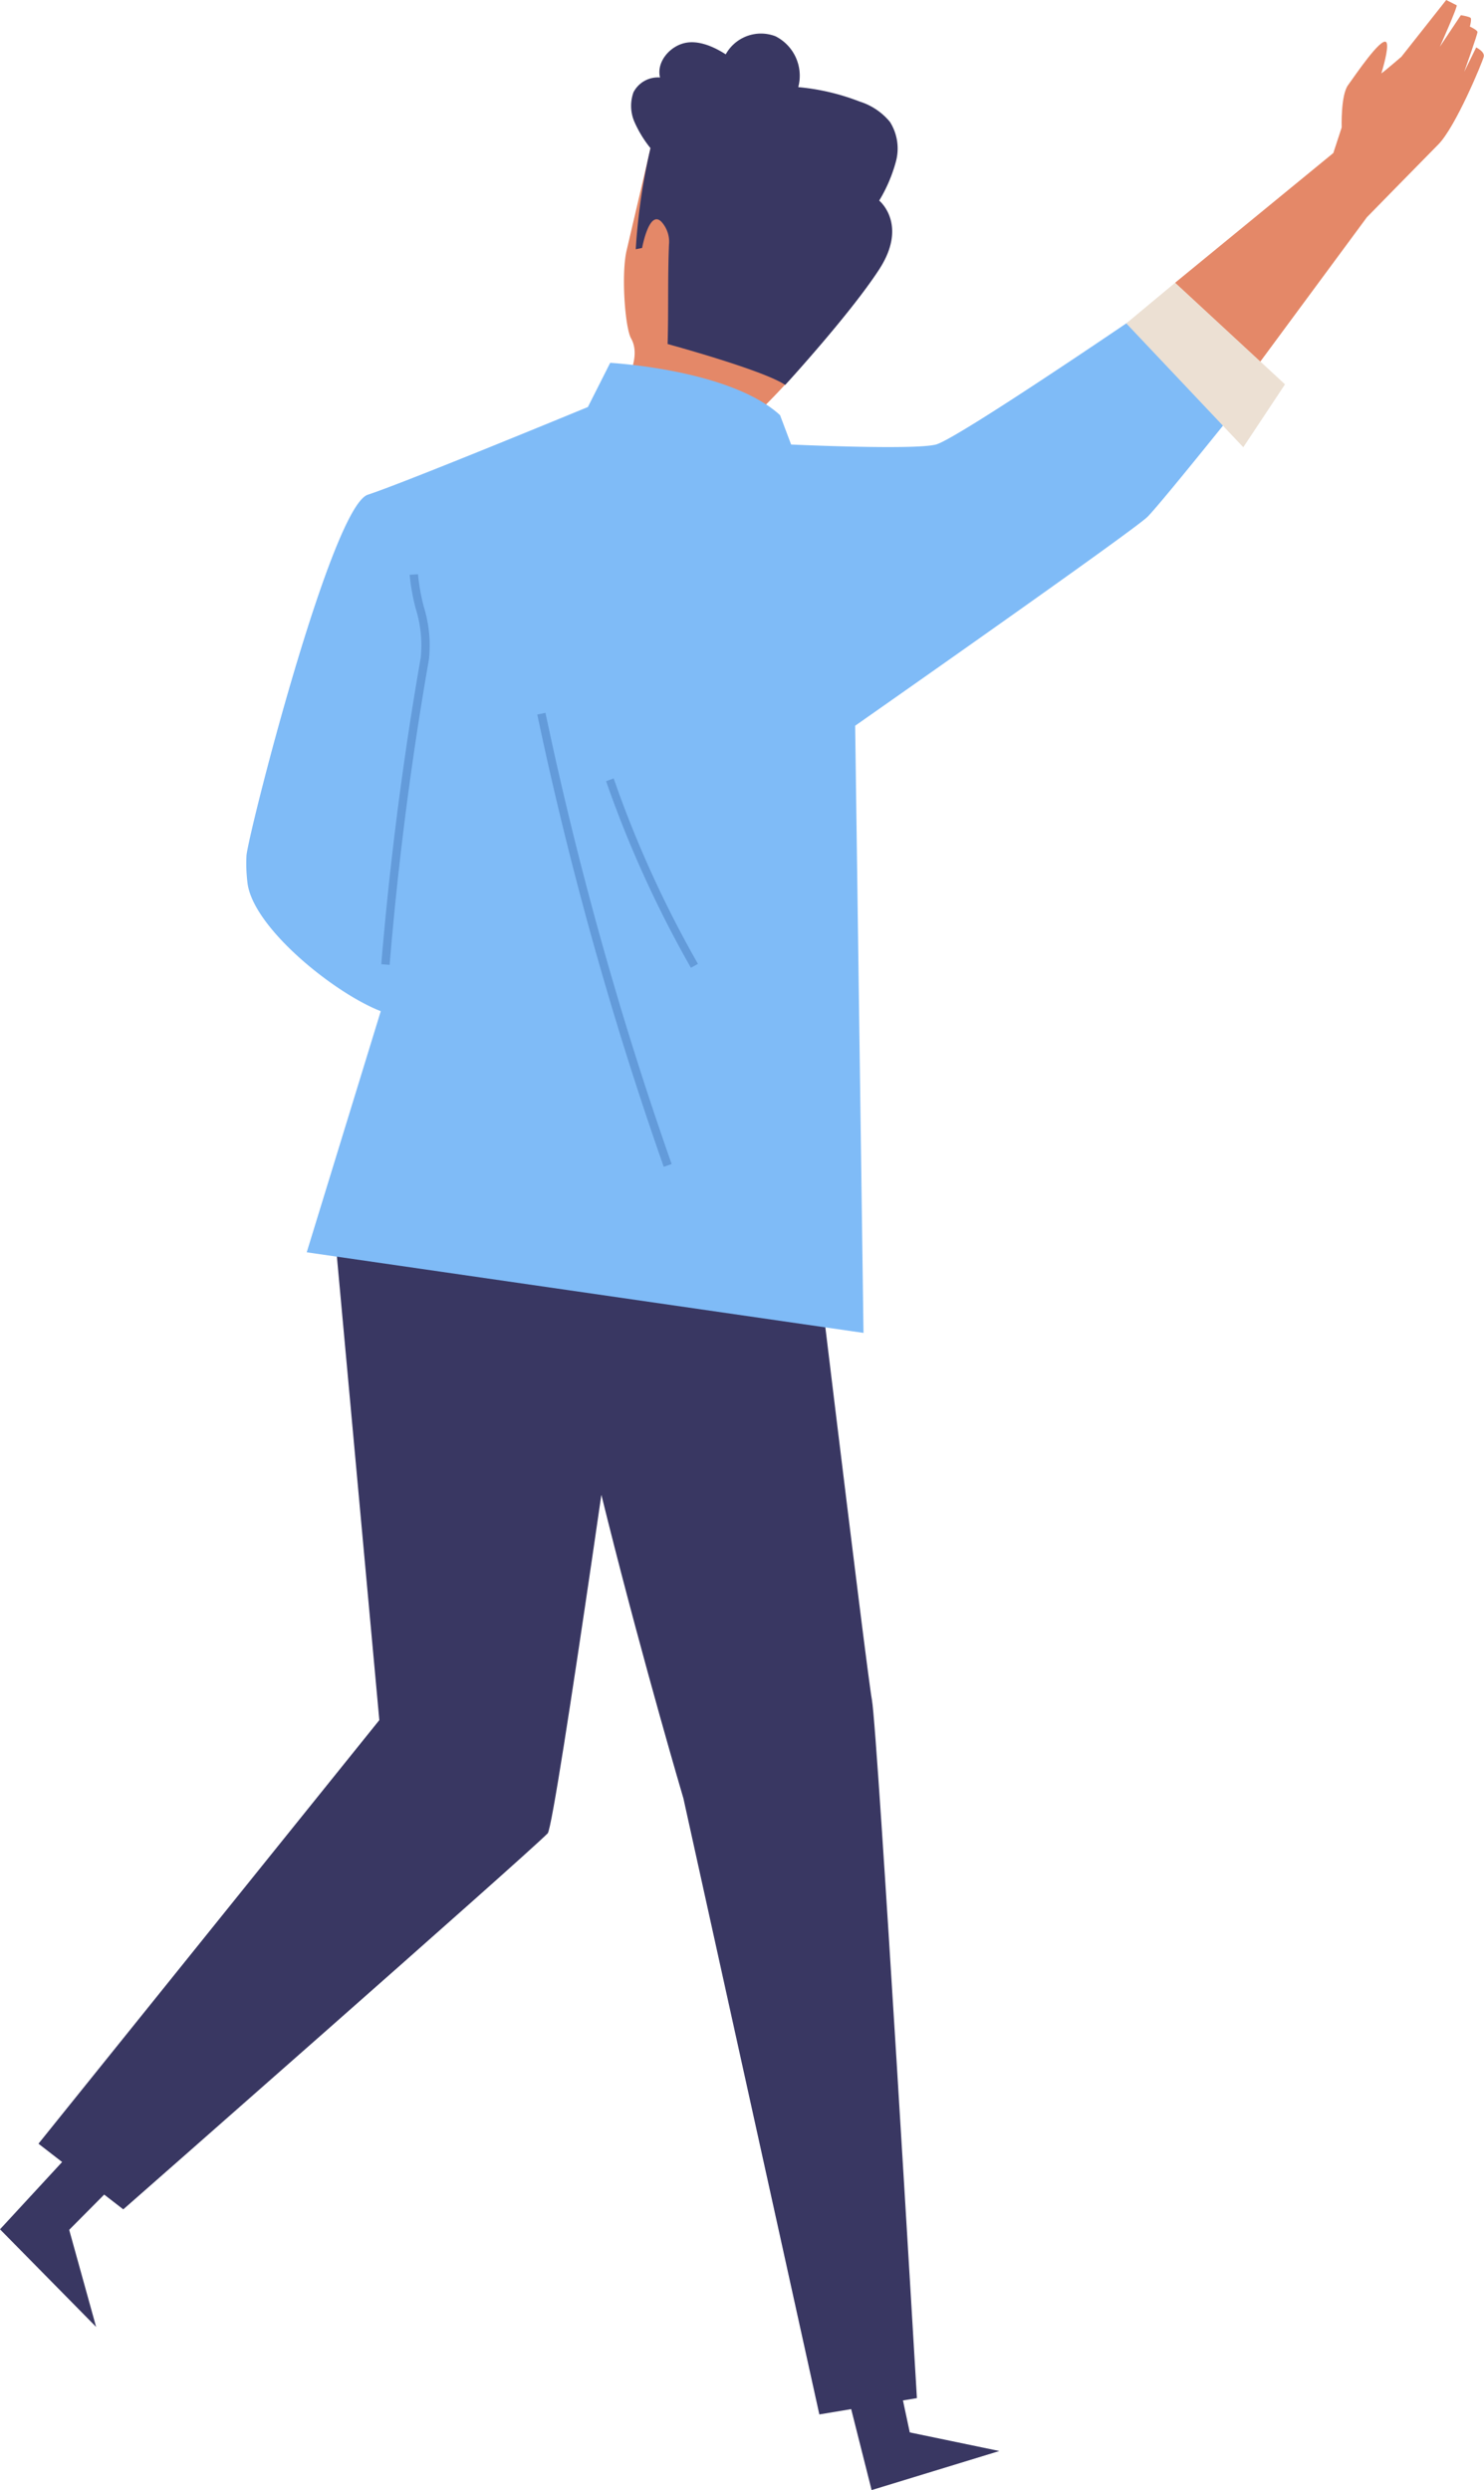 <svg xmlns="http://www.w3.org/2000/svg" viewBox="0 0 195.61 328.09"><title>man2</title><g id="Layer_2" data-name="Layer 2"><g id="Layer_1-2" data-name="Layer 1"><polygon points="118.31 312.95 119.92 320.49 131.73 322.94 114.89 328.09 111.42 314.34 118.31 312.95" style="fill:#393762"/><polygon points="14.55 288.33 9.12 293.8 12.67 306.59 0 293.73 9.62 283.31 14.55 288.33" style="fill:#393762"/><path d="M82.63,50.1s1.87-3.2.56-5.5c-.83-1.47-1.33-8.75-.56-11.74l3.12-13.34s3.67-7,14.86-4.65,13.4,11.32,12.85,17.5S108.92,44.62,105,49a101.87,101.87,0,0,1-7.18,7.34Z" style="fill:#e48868"/><path d="M88,45.33s12.65,3.44,15.5,5.39c0,0,8.54-9.3,12.39-15.23s0-9.06,0-9.06a19.94,19.94,0,0,0,2.2-5.14,6.56,6.56,0,0,0-.78-5.22,8.43,8.43,0,0,0-4-2.69,29.62,29.62,0,0,0-8.09-1.9,5.82,5.82,0,0,0-3-6.7,5.31,5.31,0,0,0-6.56,2.38c-1.66-1.07-3.82-2-5.71-1.41S86.53,8.31,87,10.21a3.63,3.63,0,0,0-3.5,1.95,5.3,5.3,0,0,0,.14,3.93,15.33,15.33,0,0,0,2.1,3.43,80.71,80.71,0,0,0-1.94,13.32l.84-.17s.92-5.1,2.54-3.45a3.89,3.89,0,0,1,1,3C88,36.46,88.13,41.08,88,45.33Z" style="fill:#393762"/><path d="M83.19,169.56s-10,71.07-11,72c-3.38,3.39-55.94,49.54-55.94,49.54L5.07,282.45,50,226.64l-6-65.51Z" style="fill:#393762"/><path d="M107.36,132.9l-1.5,17.75s8.32,69.21,9.07,73.32,5.93,92,5.93,92L108,318.12,90.08,236.94S69.57,167.66,71.62,151s-3.31-25-3.31-25Z" style="fill:#393762"/><path d="M164.83,51.57,153.09,39.46S126.3,57.81,123.37,58.57s-19.09,0-19.09,0l-1.46-3.87c-6.61-6.05-22.39-6.89-22.39-6.89l-2.94,5.82s-24.22,10-29,11.55-15.68,44.33-16,47.53a20.84,20.84,0,0,0,.11,3.44c.54,5.92,11.38,14.67,17.59,17.08L40.43,165l73.39,10.62-1.1-80s36.7-25.69,38.54-27.53S164.83,51.57,164.83,51.57Z" style="fill:#7fbbf7"/><path d="M177.71,11.19c-1,1.31-.86,5.61-.86,5.61l-1.1,3.36,4.42,8.47s8.31-8.49,9.41-9.59c2.3-2.31,5.85-10.92,6-11.58s-1-1.21-1-1.21L193,9.47s1.78-5,1.75-5.26-1-.71-1-.71.24-.92.11-1.12S192.56,2,192.56,2l-2.77,4.16S192.2.79,192,.69,190.63,0,190.63,0l-5.91,7.48s-2.23,1.92-2.64,2.19c.51-1.67,1-3.76.63-4.13C182,4.93,178.66,9.88,177.71,11.19Z" style="fill:#e48868"/><polygon points="175.75 20.16 154.9 37.25 163.55 51.13 180.17 28.63 180.17 21.22 175.75 20.16" style="fill:#e48868"/><polygon points="148.46 42.61 163.88 58.93 169.38 50.64 154.9 37.25 148.46 42.61" style="fill:#ece0d3"/><path d="M51.36,127.13l-1.1-.09c1.12-13.48,2.87-27.08,5.2-40.4a16.22,16.22,0,0,0-.66-6.44A27.16,27.16,0,0,1,54,75.73l1.1-.07A25.93,25.93,0,0,0,55.88,80a17.29,17.29,0,0,1,.66,6.88C54.22,100.12,52.47,113.68,51.36,127.13Z" style="fill:#639bda"/><path d="M87.49,153.74A477,477,0,0,1,70.82,94.15l1.08-.23a473,473,0,0,0,16.63,59.45Z" style="fill:#639bda"/><path d="M91.07,127.51a148.26,148.26,0,0,1-11.18-24.58l1-.37A146.11,146.11,0,0,0,92,127Z" style="fill:#639bda"/></g></g></svg>